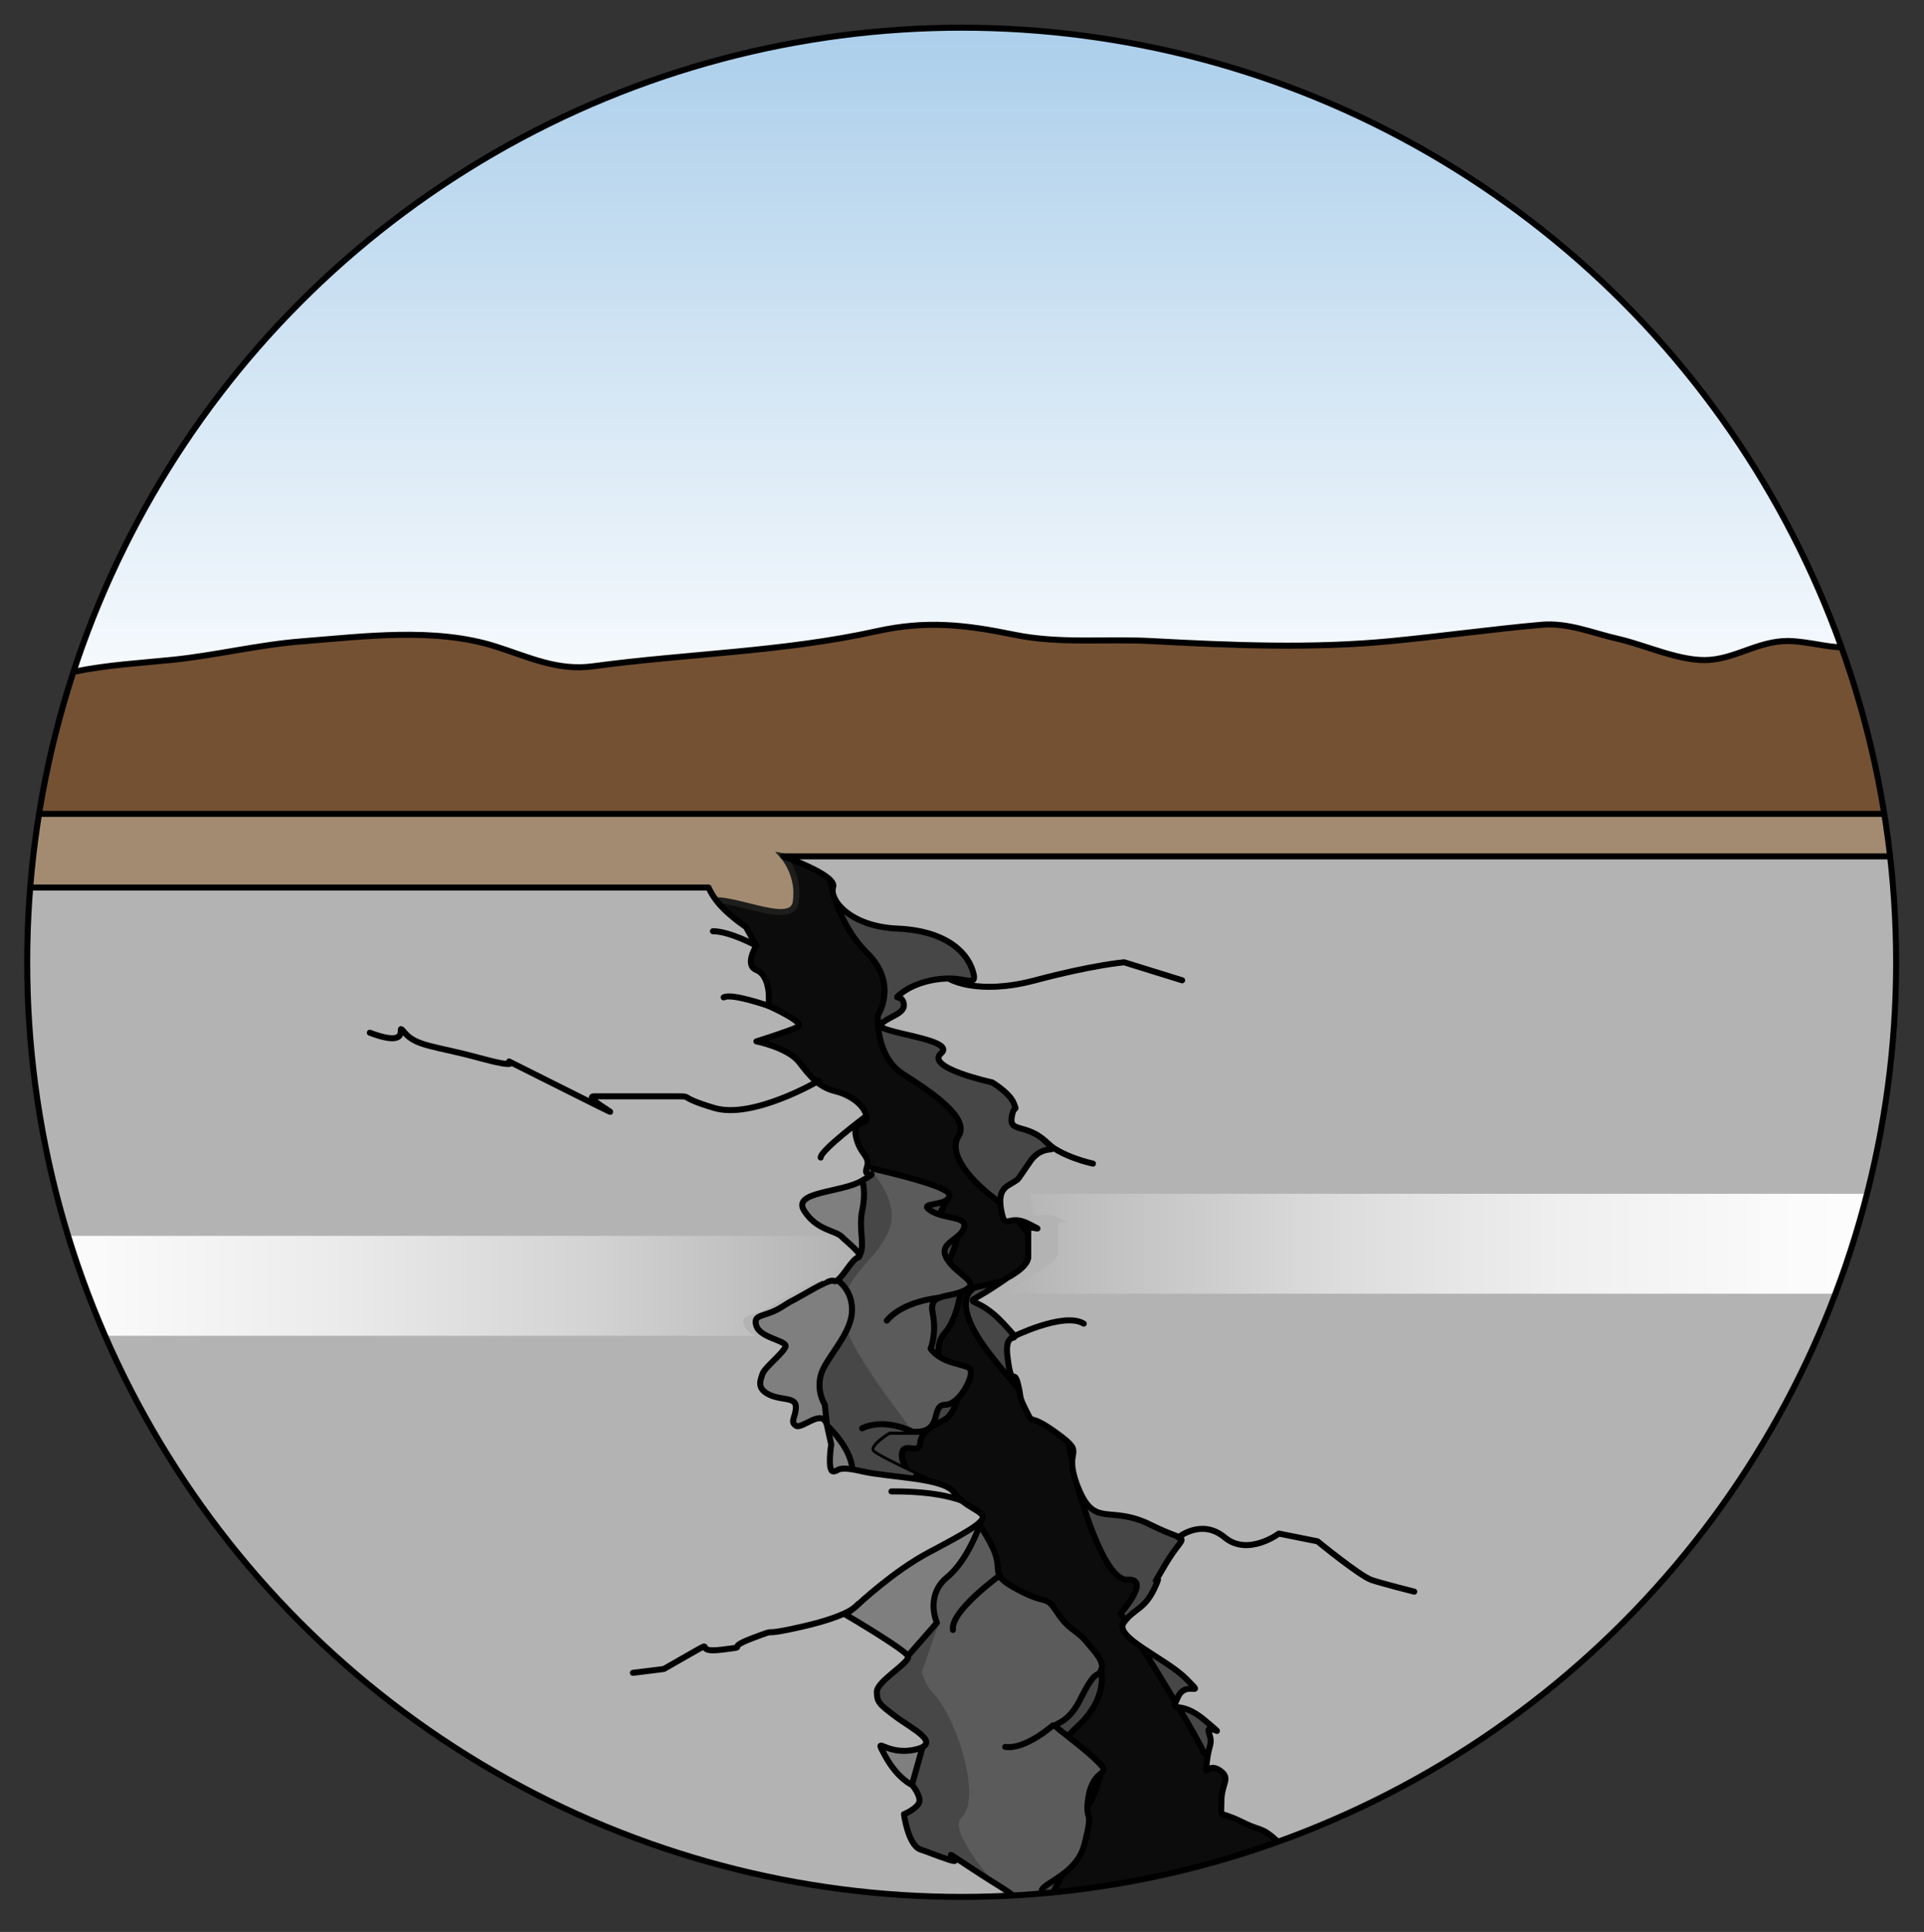 <?xml version="1.0" encoding="utf-8"?>
<!-- Generator: Adobe Illustrator 24.1.1, SVG Export Plug-In . SVG Version: 6.00 Build 0)  -->
<svg version="1.1" id="Layer_1" xmlns="http://www.w3.org/2000/svg" xmlns:xlink="http://www.w3.org/1999/xlink" x="0px" y="0px"
	 width="319.73px" height="321px" viewBox="0 0 319.73 321" enable-background="new 0 0 319.73 321" xml:space="preserve">
<rect x="0" y="0" width="319.73" height="321" fill="#333333" stroke="none"/>
<g>
	<defs>
		<circle id="SVGID_1_" cx="159.81" cy="159.89" r="155.29"/>
	</defs>
	<clipPath id="SVGID_2_">
		<use xlink:href="#SVGID_1_"  overflow="visible"/>
	</clipPath>
	<g clip-path="url(#SVGID_2_)">
		<linearGradient id="SVGID_3_" gradientUnits="userSpaceOnUse" x1="160.438" y1="125.114" x2="160.438" y2="-78.086">
			<stop  offset="0" style="stop-color:#FFFFFF"/>
			<stop  offset="1" style="stop-color:#72ADDC"/>
		</linearGradient>
		<path fill="url(#SVGID_3_)" stroke="#000000" stroke-linecap="round" stroke-linejoin="round" stroke-miterlimit="10" d="
			M-7.17,128.47h335.21C309.7,52.92,241.62-3.18,160.44-3.18S11.18,52.92-7.17,128.47z"/>
		<path fill="#745133" stroke="#000000" stroke-linecap="round" stroke-linejoin="round" stroke-miterlimit="10" d="M320.07,103.89
			c-3.22,1.04-6.42,2.1-9.66,3.02c-5.07,1.45-7.3,0.02-12.38-0.37c-5.24-0.4-9.08,2.71-13.88,3.1c-4.72,0.39-10.65-2.44-15.22-3.48
			c-4.26-0.96-8.33-2.75-12.78-2.35c-8.26,0.74-16.67,1.91-24.95,2.71c-13.14,1.28-26.63,0.71-39.83,0
			c-7.69-0.41-15.24,0.5-22.83-1.06c-8.25-1.69-14.64-2.4-22.9-0.57c-15.5,3.43-31.46,3.7-47.11,5.82
			c-5.93,0.8-10.72-1.57-16.16-3.29c-10.11-3.21-21.81-1.67-32.15-0.86c-7.22,0.56-14.29,2.32-21.43,3.06
			c-5.56,0.57-10.85,0.84-16.33,1.96c-5.08,1.04-9.87,0.21-14.63,0.13c-6.38,18.01-9.86,37.4-9.86,57.59
			c0,10.88,1.02,21.52,2.95,31.84c0.51-0.01,1.02-0.02,1.53-0.04c39.56-1.54,76.73-12.33,114.71-22.81
			c18.47-5.09,37.56-8.77,56.49-11.65c21.85-3.32,43.8-7.05,65.74-9.69c34.01-4.09,68.12-6.58,102.28-8.55
			C329.78,132.83,325.82,117.9,320.07,103.89z"/>
		<path fill="#A28B71" stroke="#000000" stroke-miterlimit="10" d="M-11.46,155.06h257.68c28.42-3,56.91-5.01,85.43-6.65
			c-0.54-4.45-1.25-8.84-2.12-13.18H-8.66C-9.97,141.72-10.9,148.34-11.46,155.06z"/>
	</g>
	<path clip-path="url(#SVGID_2_)" fill="#0C0C0C" stroke="#1D1D1B" stroke-miterlimit="10" d="M130.17,142.29
		c0,0,2.76,3.11,2.07,7.59c-0.69,4.49-11.39-1.73-15.18,0c-3.8,1.73-22.09,35.89-22.09,37.61c0,1.73,14.49,65.57,14.49,67.98
		s16.56,49.69,16.56,49.69l14.15,20.7l29.68,10.7l24,3.6l58.13-0.15l23.47-31.75c0,0-31.06-58.51-34.16-64.45
		s-26.92-44.59-26.92-44.59l-24.5-39.68l-33.13-12.08L130.17,142.29z"/>
	<path clip-path="url(#SVGID_2_)" fill="#474747" stroke="#000000" stroke-miterlimit="10" d="M137.94,145.92
		c0,0,0.91,7.25,6.15,12.42s1.79,10.35,1.79,10.35s-0.5,6.78,4.21,9.78s11.13,7.29,9.21,10.29s2.11,7.58,6.59,10.84
		c4.49,3.26,8.62,11.45,8.62,11.45l-12.42,2.85c0,0-4.93,1.73,2.56,11.29s12.57,13.15,12.57,13.15l2,9.13c0,0,4.09,15.26,8.14,15
		c4.05-0.26-1.12,5.6-1.12,5.6s11.91,18.84,13.8,23.12c1.89,4.28,49.46-48.44,49.46-49.72c0-1.29-9.86-63-10.29-66.43
		c-0.43-3.43-14.14-30-19.29-30C214.8,145.05,137.94,145.92,137.94,145.92z"/>
	
		<path clip-path="url(#SVGID_2_)" fill="#444444" stroke="#000000" stroke-linecap="round" stroke-linejoin="round" stroke-miterlimit="10" d="
		M157.77,198.54c0,0-2.87,5.7-3.53,6.81s5.56-2.21,5.56-2.21s-1.58,7.07-4.01,9.51s4.01,0.88,4.01,0.88s-0.47,5.37-2.81,7.96
		c-2.33,2.59,0,7.07,0,7.07l2.81-0.66c0,0-0.2,6.5-2.81,7.96s-3.86,1.99-4.08,3.98s-2.83-0.44-3.04,1.77s3.7,6.85,3.7,6.85
		l14.59,26.75l14.79,2.36c0,0,1.35,4.5-3.96,9.36s-2.87,7.3-2.87,7.3l7.02-0.78c0,0-1.05,7.86-6.13,10.29
		c-5.08,2.43,0.44,5.75,0.44,5.75s-2.87,6.19-3.54,6.63s-10.17,3.54-10.17,3.54s-35.15-47.97-35.59-49.3
		c-0.44-1.33-11.72-43.55-11.72-43.55s10.83-18.79,11.5-19.23S157.77,198.54,157.77,198.54z"/>
	
		<path clip-path="url(#SVGID_2_)" fill="#5B5B5B" stroke="#000000" stroke-linecap="round" stroke-linejoin="round" stroke-miterlimit="10" d="
		M136.38,192.33c0,0,21.39,4.14,21.39,6.21c0,2.07-5.52,1.07-3.11,2.61c2.42,1.53,6.21,0.84,5.52,2.91
		c-0.69,2.07-4.49,2.42-2.76,5.18c1.73,2.76,5.69,3.8,2.84,5.18c-2.84,1.38-5.95,0.35-5.26,3.8c0.69,3.45-0.35,5.87-0.35,5.87
		c2.07,2.76,5.96,2.42,6.6,3.45c0.65,1.04-1.77,5.87-4.19,5.87s-0.35,4.49-4.83,4.49c-4.49,0-4.49,0-4.49,0s-3.8,2.22-2.76,3.35
		c1.04,1.13,13.46,6.65,13.46,6.65s4.18,4.49,6.4,8.97s-0.88,4.49,4.29,7.25c5.18,2.76,4.49,0.69,6.56,3.8s3.11,2.76,4.83,4.83
		c1.73,2.07,3.11,3.45,2.42,4.83c-0.69,1.38-0.69-0.69-3.45,4.83s-5.87,3.11-2.76,5.52c3.11,2.42,5.19,4.14,6.39,5.52
		c1.2,1.38-1.56,0.69-2.25,5.18c-0.69,4.49,1.04,1.38-0.69,7.94c-1.73,6.56-11.39,6.9-4.83,8.97c6.56,2.07,8.21,0.69,8.07,3.45
		s0.84,3.45,0.01,4.49c-0.83,1.04-1.18,7.94-1.18,7.94s-57.97-2.42-59.35-3.11s-33.82-31.4-40.37-51.42
		c-6.56-20.01-9.66-72.12-9.66-72.12l25.19-19.32L136.38,192.33z"/>
	<path clip-path="url(#SVGID_2_)" fill="#474747" d="M159.81,301.97c3.4-3.13-0.79-16.71-4.96-20.89c-0.6-0.6-1.16-1.72-1.68-3.19
		c1.31-3.83,2.94-8.42,2.94-8.42s-2.4-0.63-5.05-1.28c-1.29-9.32-1.35-20.55,0.85-23.32c-3.17-1.49-6.39-3.09-6.9-3.65
		c-1.04-1.13,2.76-3.35,2.76-3.35s0.01,0,3.87,0c-1.99-2.96-5.32-6.94-8.8-12.66c-7.05-11.59,1.57-13.58,4.7-20.36
		c1.9-4.12-0.82-8.25-3.25-10.85c-4.27-0.97-7.91-1.68-7.91-1.68l-35.24-6.35l1.79,121.87c4.83,5.57,9.6,10.54,13.27,14.2
		l56.39-1.27C172.6,320.77,156.41,305.11,159.81,301.97z"/>
	
		<path clip-path="url(#SVGID_2_)" fill="#7F7F7F" stroke="#000000" stroke-linecap="round" stroke-linejoin="round" stroke-miterlimit="10" d="
		M143.28,196.12c0,0,0.69,1.76,0,5.02c-0.69,3.26,0.73,6.38-0.69,7.75c-1.42,1.36-20.36-4.14-20.36-4.14l10.68,6.21l6.23,1.73
		c0,0,2.76,1.73,2.42,5.52c-0.35,3.8-4.49,7.59-5.18,10.35s0.69,4.83,0.69,4.83l0.35,3.45c0,0,7.25,6.56,2.76,11.04
		c-4.49,4.49-7.27,8.97-7.27,8.97l12.79-2.07l17.6-2.76c0,0-2.07,6.9-5.87,10.01c-3.8,3.11-1.73,7.59-1.73,7.59l-4.83,5.52
		l-10.01,4.49l1.9,5.18l3.62,2.07l7.32,2.03l-2.15,7.64l-4.49,4.14l1.38,3.45c0,0-10.35,23.12-12.42,21.05s-55.56-69.71-57.63-75.05
		c-2.07-5.35-5.52-57.46-5.52-57.46l27.95-21.74L143.28,196.12z"/>
	
		<path clip-path="url(#SVGID_2_)" fill="#B3B3B3" stroke="#000000" stroke-linecap="round" stroke-linejoin="round" stroke-miterlimit="10" d="
		M23.54,147.47h94.21c0,0,0.69,1.73,2.42,3.45c1.73,1.73,3.8,3.11,3.8,3.11l1.73,3.11c0,0-2.07,3.22,0,4.03
		c2.07,0.81,2.07,4.26,2.07,4.26v1.73c0,0,6.21,2.76,4.83,3.45c-1.38,0.69-6.9,2.42-6.9,2.42s5.23,1.04,7.1,3.45
		c1.87,2.42,3.25,4.14,6.01,4.83c2.76,0.69,4.83,2.42,5.18,4.14s-2.42,0.35-1.73,3.45s2.48,3.11,1.76,5.18s2.73,0-0.72,2.07
		c-3.45,2.07-11.73,1.76-9.66,5.02c2.07,3.26,5.18,3.26,6.21,4.29c1.04,1.04,3.8,3.11,2.76,3.45c-1.04,0.35-2.42,3.11-3.45,3.8
		c-1.04,0.69,0.35-1.04-4.49,1.73c-4.83,2.76-2.07,1.04-4.83,2.76c-2.76,1.73-4.83,1.04-4.14,3.11c0.69,2.07,5.18,2.42,4.83,3.45
		c-0.35,1.04-3.45,3.45-3.8,4.49c-0.35,1.04-1.04,2.42,1.04,3.45c2.07,1.04,4.49,0.35,4.49,2.07s-1.04,2.42,0,3.11
		c1.04,0.69,4.49-3.11,5.18,0c0.69,3.11,0.69,3.11,0.69,3.11s-0.69,4.49,0.35,4.49c1.04,0,0.35-1.04,4.83,0
		c4.49,1.04,13.46,1.04,15.18,3.45c1.73,2.42,4.83,3.11,4.83,4.14c0,1.04-3.11,2.76-8.97,5.87c-5.87,3.11-11.73,8.63-11.73,8.63
		l-2.07,1.73c0,0,10.01,5.87,10.35,6.9c0.35,1.04-5.18,4.14-5.18,5.87c0,1.73,0.35,2.07,3.11,4.14s7.94,4.49,3.11,5.52
		c-4.83,1.04-6.9-2.76-4.83,1.04s4.49,4.83,4.49,4.83s1.73,2.07,1.04,3.11c-0.69,1.04-2.42,1.73-2.42,1.73s0.69,5.18,2.76,5.87
		s1.73,0.69,4.83,1.73c3.11,1.04-3.11-3.11,3.11,1.04c6.21,4.14,8.28,4.83,8.63,6.56s1.73,4.83-1.73,6.21s0.09,4.14,2.29,3.8
		c2.2-0.35,7.03-1.67,8.75,0.03c1.73,1.7,5.18,2.39,6.56,4.46c1.38,2.07,8.47,9.13,8.47,9.13H-13.73V147.47H23.54z"/>
	
		<path clip-path="url(#SVGID_2_)" fill="#B3B3B3" stroke="#000000" stroke-linecap="round" stroke-linejoin="round" stroke-miterlimit="10" d="
		M130.17,142.29h202.56v197.88h-91.79c0,0,3.45-2.22,5.18-4.98c1.73-2.76-2.42,0,1.73-2.76c4.14-2.76,0.69-2.07-3.8-6.21
		c-4.49-4.14-5.18-3.8-9.32-4.83c-4.14-1.04-4.14,0.69-7.25-1.38c-3.11-2.07-3.45,1.04-3.11-2.07s5.52,0.69,0.35-3.11
		s-2.07-2.07-5.18-3.8s1.38,3.45-4.49-2.42c-5.87-5.87-4.49-3.8-8.63-5.87c-4.14-2.07-3.45-0.35-3.45-3.45s1.73-3.8-0.35-5.18
		c-2.07-1.38-2.42,1.73-2.07-1.38c0.35-3.11,1.04-2.76,0.35-4.83c-0.69-2.07,3.8,1.73-0.69-2.07c-4.49-3.8-5.87-0.69-4.49-3.8
		c1.38-3.11,4.83,0.35,1.38-3.11c-3.45-3.45-12.08-6.9-10.35-9.32c1.73-2.42,3.45-2.07,5.18-5.87c1.73-3.8-1.73,2.07,1.73-3.8
		c3.45-5.87,4.49-3.11-2.42-6.56c-6.9-3.45-9.32,0.69-12.08-6.21c-2.76-6.9,1.73-5.18-3.45-8.97c-5.18-3.8-3.8-1.04-5.18-3.8
		c-1.38-2.76-0.69-1.73-1.38-4.49c-0.69-2.76-1.04,1.04-1.73-4.49s3.45-1.04-0.69-5.52c-4.14-4.49-6.56-3.11-4.14-4.49
		c2.42-1.38,4.83-3.11,4.83-3.11s3.45-1.73,3.45-3.45c0-1.73,0-3.45,0-4.49c0-1.04,3.45,0.69,0-1.04c-3.45-1.73-3.8,1.42-4.49-2.22
		c-0.69-3.64,1.04-3.99,2.07-4.68c1.04-0.69,0.35,0,2.76-3.45s5.52-0.69,2.42-3.45c-3.11-2.76-5.87-1.38-5.52-3.8
		s1.04-0.69,0.35-2.42c-0.69-1.73-3.6-3.45-3.6-3.45s-11.23-2.42-8.47-4.83c2.76-2.42-11.39-3.45-10.01-4.83
		c1.38-1.38,4.14-1.73,3.8-3.45c-0.35-1.73-2.07-0.35-0.35-1.73c1.73-1.38,4.83-2.42,7.94-2.42c3.11,0,4.83,1.5,3.8-1.5
		s-4.49-6.44-12.42-6.79c-7.94-0.35-11.39-4.83-10.7-6.9C139.14,145.4,130.17,142.29,130.17,142.29z"/>
	<linearGradient id="SVGID_4_" gradientUnits="userSpaceOnUse" x1="-15.73" y1="213.644" x2="140.82" y2="213.644">
		<stop  offset="0" style="stop-color:#FFFFFF"/>
		<stop  offset="0.207" style="stop-color:#FAFAFA"/>
		<stop  offset="0.457" style="stop-color:#EBEBEB"/>
		<stop  offset="0.729" style="stop-color:#D3D3D3"/>
		<stop  offset="1" style="stop-color:#B3B3B3"/>
	</linearGradient>
	<path clip-path="url(#SVGID_2_)" fill="url(#SVGID_4_)" d="M-15.73,221.94h141.2c-0.82-0.41-1.55-0.92-1.79-1.66
		c-0.69-2.07,1.38-1.38,4.14-3.11s0,0,4.83-2.76c4.83-2.76,3.45-1.04,4.49-1.73c1.04-0.69,2.42-3.45,3.45-3.8
		c1.04-0.35-1.73-2.42-2.76-3.45c-0.03-0.03-0.07-0.06-0.11-0.09H-15.73V221.94z"/>
	<linearGradient id="SVGID_5_" gradientUnits="userSpaceOnUse" x1="166.803" y1="206.644" x2="337.73" y2="206.644">
		<stop  offset="0" style="stop-color:#B3B3B3"/>
		<stop  offset="0.082" style="stop-color:#BFBFBF"/>
		<stop  offset="0.311" style="stop-color:#DBDBDB"/>
		<stop  offset="0.541" style="stop-color:#EFEFEF"/>
		<stop  offset="0.771" style="stop-color:#FBFBFB"/>
		<stop  offset="1" style="stop-color:#FFFFFF"/>
	</linearGradient>
	<path clip-path="url(#SVGID_2_)" fill="url(#SVGID_5_)" d="M337.73,198.35H171.25c-0.03,0.49,0.01,1.08,0.15,1.8
		c0.69,3.64,1.04,0.5,4.49,2.22s0,0,0,1.04s0,2.76,0,4.49s-3.45,3.45-3.45,3.45s-2.42,1.73-4.83,3.11c-0.4,0.23-0.65,0.38-0.8,0.49
		h170.93V198.35z"/>
	
		<path clip-path="url(#SVGID_2_)" fill="none" stroke="#000000" stroke-linecap="round" stroke-linejoin="round" stroke-miterlimit="10" d="
		M181.63,193.34c0,0-5.48-1.15-7.98-3.77"/>
	
		<path clip-path="url(#SVGID_2_)" fill="none" stroke="#000000" stroke-linecap="round" stroke-linejoin="round" stroke-miterlimit="10" d="
		M143.97,185.43c0,0-7.58,5.64-7.59,6.9"/>
	
		<path clip-path="url(#SVGID_2_)" fill="none" stroke="#000000" stroke-linecap="round" stroke-linejoin="round" stroke-miterlimit="10" d="
		M127.75,167.14c0,0-6.21-2.18-7.49-1.42"/>
	
		<path clip-path="url(#SVGID_2_)" fill="none" stroke="#000000" stroke-linecap="round" stroke-linejoin="round" stroke-miterlimit="10" d="
		M125.68,157.13c0,0-4.4-2.4-7.21-2.4"/>
	
		<path clip-path="url(#SVGID_2_)" fill="none" stroke="#000000" stroke-linecap="round" stroke-linejoin="round" stroke-miterlimit="10" d="
		M168.08,222.23c0,0,8.69-4.35,12.02-2.3"/>
	
		<path clip-path="url(#SVGID_2_)" fill="none" stroke="#000000" stroke-linecap="round" stroke-linejoin="round" stroke-miterlimit="10" d="
		M159.81,249.34c0,0-3.71-1.62-11.67-1.53"/>
	
		<path clip-path="url(#SVGID_2_)" fill="none" stroke="#000000" stroke-linecap="round" stroke-linejoin="round" stroke-miterlimit="10" d="
		M166.12,261.78c0,0-8.26,5.97-7.75,9.04"/>
	
		<path clip-path="url(#SVGID_2_)" fill="none" stroke="#000000" stroke-linecap="round" stroke-linejoin="round" stroke-miterlimit="10" d="
		M174.98,286.67c0,0-4.6,4.09-7.93,3.58"/>
	
		<path clip-path="url(#SVGID_2_)" fill="none" stroke="#000000" stroke-linecap="round" stroke-linejoin="round" stroke-miterlimit="10" d="
		M156.04,215.64c0,0-5.86,0.46-8.67,3.78"/>
	
		<path clip-path="url(#SVGID_2_)" fill="none" stroke="#000000" stroke-linecap="round" stroke-linejoin="round" stroke-miterlimit="10" d="
		M151.63,237.88c0,0-4.55-2.39-8.36-0.56"/>
	
		<path clip-path="url(#SVGID_2_)" fill="none" stroke="#000000" stroke-linecap="round" stroke-linejoin="round" stroke-miterlimit="10" d="
		M136.03,179.59c0,0-10.93,6.43-17.36,4.5c-6.43-1.93-3.21-1.93-6.43-1.93c-3.21,0-10.93,0-13.5,0c-2.57,0,9,5.79-2.57,0
		c-11.57-5.79-11.57-5.79-11.57-5.79s1.93,1.29-5.14-0.64c-7.07-1.93-10.29-1.86-12.21-4.14c-1.93-2.29,1.93,2.93-5.79,0"/>
	
		<path clip-path="url(#SVGID_2_)" fill="none" stroke="#000000" stroke-linecap="round" stroke-linejoin="round" stroke-miterlimit="10" d="
		M195.81,255.45c0,0,3.86-3.21,7.71,0c3.86,3.21,9-0.64,9-0.64c6.43,1.29,6.43,1.29,6.43,1.29s7.07,5.79,9,6.43s7.07,1.93,7.07,1.93
		"/>
	
		<path clip-path="url(#SVGID_2_)" fill="none" stroke="#000000" stroke-linecap="round" stroke-linejoin="round" stroke-miterlimit="10" d="
		M142.59,266.52c0,0-0.78,1.79-9.14,3.72c-8.36,1.93-3.21,0-8.36,1.93c-5.14,1.93,0,1.29-5.14,1.93c-5.14,0.64-0.64-1.93-5.14,0.64
		c-4.5,2.57-4.5,2.57-4.5,2.57l-5.14,0.64"/>
	
		<path clip-path="url(#SVGID_2_)" fill="none" stroke="#000000" stroke-linecap="round" stroke-linejoin="round" stroke-miterlimit="10" d="
		M157.77,162.65c0,0,4.61,2.8,14.25,0.23c9.64-2.57,14.79-2.99,14.79-2.99l9.64,2.99"/>
</g>
<circle fill="none" stroke="#000000" stroke-linecap="round" stroke-linejoin="round" stroke-miterlimit="10" cx="159.81" cy="159.89" r="155.29"/>
</svg>
